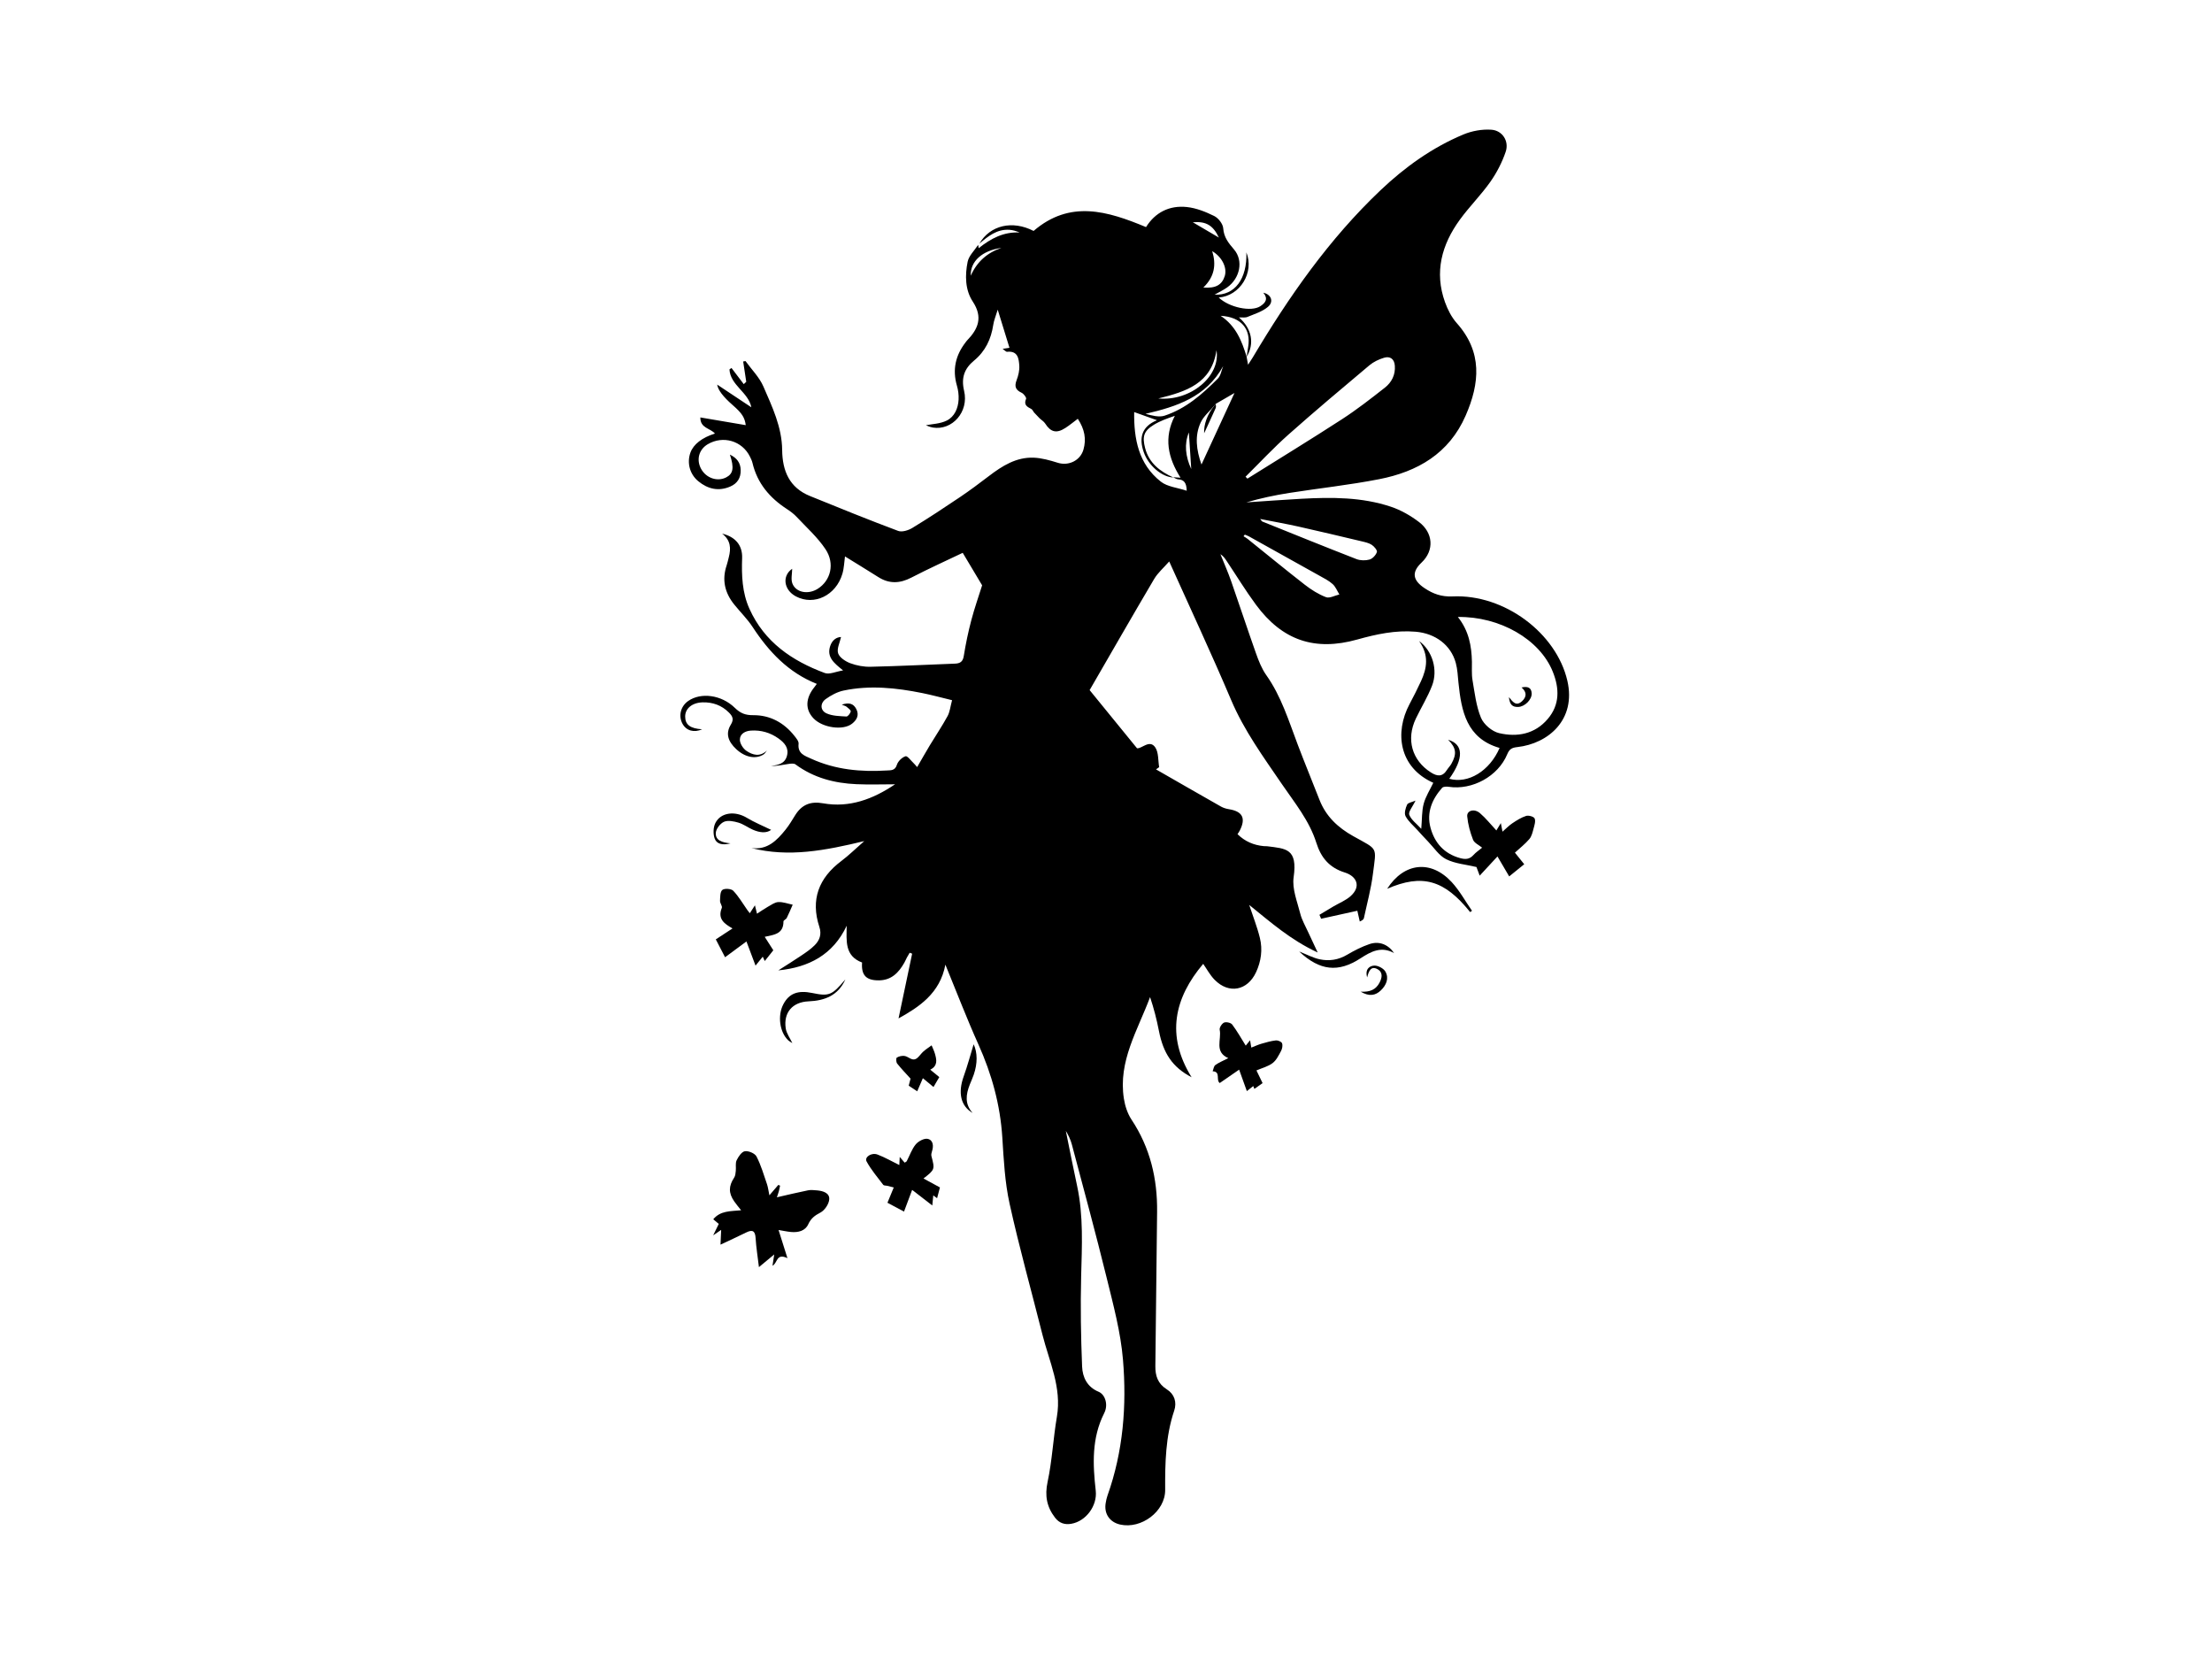<?xml version="1.0" encoding="UTF-8"?><svg id="a" xmlns="http://www.w3.org/2000/svg" viewBox="0 0 800 600.7"><path d="M450.85,129.02l.53,2.88c.7-1.09,1.21-1.83,1.67-2.6,13.06-21.99,27.62-42.86,46.28-60.55,8.81-8.35,18.65-15.41,29.92-20.12,3.11-1.3,6.81-1.96,10.15-1.72,4,.29,6.45,4.17,5.15,7.98-1.3,3.83-3.24,7.58-5.57,10.89-3.36,4.76-7.56,8.92-10.99,13.64-6.57,9.02-9.31,18.94-5.38,29.86,.97,2.69,2.36,5.44,4.25,7.56,9.33,10.46,8.35,21.72,3.19,33.5-6,13.69-17.39,20.23-31.25,22.94-10.75,2.1-21.68,3.27-32.51,4.97-5.23,.82-10.42,1.92-15.54,3.42,6.65-.44,13.3-.95,19.96-1.31,10.9-.59,21.81-.63,32.3,2.87,3.64,1.21,7.18,3.24,10.24,5.58,5,3.82,5.62,10.14,.87,14.63-3.74,3.54-3.14,6.45,1.14,9.28,3.07,2.04,6.09,3.13,10.06,2.95,18.79-.87,37.57,13.29,41.54,30.51,3.25,14.13-6.94,22.71-18.07,23.97-1.9,.21-2.87,.64-3.67,2.58-3.32,8.02-12.69,13.07-21.16,11.79-.78-.12-1.98-.1-2.4,.37-3.66,4.13-5.68,8.97-4.19,14.45,1.48,5.43,4.89,9.35,10.62,10.94,1.95,.54,3.46,.51,4.89-1.08,.85-.96,1.97-1.68,3.15-2.67-1.15-.96-2.81-1.67-3.28-2.86-1.05-2.69-1.85-5.59-2.11-8.46-.19-2.12,2.55-2.92,4.59-1.18,2.12,1.81,3.88,4.05,5.95,6.27,.43-.7,.9-1.47,1.62-2.65,.22,1.12,.37,1.91,.6,3.09,1.33-1.15,2.37-2.25,3.6-3.06,1.56-1.04,3.2-2.09,4.96-2.64,.89-.28,2.77,.26,3.06,.93,.42,.98-.06,2.43-.38,3.63-.36,1.32-.68,2.81-1.52,3.8-1.48,1.75-3.34,3.19-5.23,4.93,.77,.96,2.06,2.56,3.37,4.19-1.99,1.61-3.73,3.02-5.44,4.4-1.26-2.15-2.65-4.51-4.24-7.22-2.28,2.47-4.22,4.56-6.43,6.95l-1.17-3.13c-3.84-.91-7.72-1.2-10.94-2.81-2.6-1.29-4.41-4.17-6.54-6.37-1.34-1.39-2.64-2.82-3.94-4.25-1.46-1.61-3.24-3.07-4.22-4.95-.55-1.05-.02-2.93,.57-4.19,.32-.69,1.75-.87,3.03-1.44-1.05,2.22-2.67,4.06-2.26,5.13,.71,1.86,2.68,3.24,4.34,5.07,.3-3.49,.16-6.39,.88-9.07,.71-2.65,2.28-5.06,3.47-7.57-12.44-5.57-14.05-18.2-8.61-28.42,1.46-2.75,2.88-5.53,4.18-8.36,2.12-4.64,2.97-9.34-.72-14.5,4.89,3.57,6.9,10.5,4.7,16.16-1.59,4.1-3.94,7.9-5.85,11.88-3.6,7.54-1.42,15.11,5.41,19.48,2.34,1.5,4.23,1.66,5.84-.91,.48-.76,1.15-1.41,1.59-2.19,2.04-3.65,1.74-5.76-1.17-8.7,5.57,1.63,5.72,6.71,.41,14.11,6.84,1.91,14.59-2.81,18.2-11.15-11.96-3.46-13.82-13.28-14.88-23.62-.24-2.39-.34-4.85-.97-7.15-1.79-6.5-7.42-10.66-14.51-11.26-7.27-.62-14.18,.88-21.12,2.82-15.39,4.31-27.12,.3-36.62-12.56-3.76-5.09-7.06-10.52-10.58-15.79-.61-.91-1.21-1.82-2.29-2.51,1.32,3.3,2.77,6.56,3.94,9.92,3.02,8.62,5.86,17.31,8.92,25.92,.96,2.71,2.05,5.51,3.69,7.84,5.45,7.68,8.14,16.55,11.41,25.18,2.52,6.67,5.26,13.26,7.84,19.9,2.34,6.03,6.65,10.08,12.23,13.2,9.13,5.11,8.39,3.59,7.12,13.7-.67,5.36-2.12,10.62-3.25,15.92-.09,.43-.46,.8-1.5,1.25l-.88-3.89c-4.29,.95-8.69,1.92-13.1,2.89l-.61-1.42c1.66-1,3.32-2,4.99-2.99,2.13-1.26,4.55-2.2,6.34-3.82,3.85-3.49,2.11-7.16-2.13-8.48-5.72-1.78-8.67-5.5-10.32-10.76-2.54-8.04-7.83-14.44-12.47-21.24-6.68-9.8-13.66-19.34-18.35-30.41-7.05-16.63-14.71-32.99-22.39-50.08-2.02,2.31-4.12,4.1-5.45,6.35-8.03,13.59-15.87,27.29-23.33,40.17,5.86,7.19,11.29,13.86,17.14,21.03,1.7,.25,4.53-3.3,6.57-.35,1.28,1.84,1.01,4.75,1.44,7.18-.38,.27-.76,.54-1.14,.81,7.83,4.49,15.64,8.99,23.49,13.44,.85,.48,1.86,.79,2.84,.95,4.96,.79,6.24,3.25,3.96,7.73-.22,.43-.5,.82-.81,1.31,2.7,2.65,5.86,3.97,9.47,4.32,.4,.04,.81,0,1.21,.04,6.86,.87,11.1,.81,9.61,11.22-.6,4.2,1.31,8.82,2.4,13.16,.58,2.31,1.85,4.44,2.84,6.64,.99,2.19,2.03,4.35,3.46,7.4-9.82-4.53-17.16-11.07-24.77-17.2,1.33,4.05,2.89,7.94,3.87,11.96,1.02,4.2,.45,8.41-1.39,12.38-3.09,6.65-9.81,7.98-14.96,2.76-1.72-1.74-2.91-4.02-4.16-5.79-10.39,12.28-13.59,25.89-4.19,41.01-6.94-3.63-10.23-8.64-11.82-16.76-.8-4.1-1.83-8.15-3.2-12.23-4.46,11.98-11.61,23.19-9.47,36.73,.41,2.61,1.3,5.37,2.74,7.55,6.77,10.19,9.42,21.42,9.27,33.49-.23,18.55-.42,37.11-.63,55.66-.04,3.51,.87,6.37,4.16,8.43,2.7,1.68,3.7,4.61,2.65,7.71-3.14,9.34-3.31,18.94-3.26,28.65,.04,7.78-8.63,14.23-16.27,12.52-3.84-.86-5.93-3.98-5.23-7.85,.16-.89,.33-1.79,.64-2.64,5.68-15.94,6.99-32.51,5.6-49.13-.83-9.93-3.48-19.76-5.87-29.5-3.97-16.17-8.36-32.24-12.62-48.33-.46-1.72-1.24-3.36-2.18-4.92,1.35,6.62,2.64,13.26,4.07,19.86,2.35,10.86,1.75,21.82,1.47,32.81-.27,10.86-.1,21.75,.35,32.6,.16,3.78,1.78,7.34,5.95,9.07,2.45,1.02,3.56,4.75,2.05,7.72-4.58,9.03-4.15,18.5-3.07,28.08,.61,5.41-3.51,11.03-8.84,11.95-2.37,.41-4.35-.22-5.87-2.2-3-3.9-3.78-7.93-2.7-12.96,1.65-7.73,2.02-15.73,3.36-23.55,1.81-10.59-2.77-19.93-5.23-29.69-3.97-15.77-8.37-31.44-11.87-47.31-1.73-7.81-2.13-15.96-2.64-23.99-.75-11.81-3.81-22.9-8.65-33.66-4.19-9.31-7.84-18.86-11.94-28.83-1.94,10.39-9.53,15.32-16.94,19.44l4.92-23.41-.89-.34c-.34,.58-.7,1.15-1.01,1.74-.33,.62-.59,1.28-.94,1.89-2.04,3.59-4.67,6.32-9.17,6.36-4.63,.04-6.44-1.86-6.1-6.45-6.32-2.39-5.64-7.74-5.56-13.3-4.95,10.51-13.71,15.06-24.73,16.14,2.81-1.8,5.65-3.55,8.41-5.42,1.66-1.12,3.35-2.27,4.75-3.68,1.77-1.79,2.57-3.92,1.69-6.59-3.25-9.87-.25-17.7,7.94-23.86,2.69-2.02,5.1-4.41,8.29-7.2-14.09,3.4-27.3,5.96-40.84,2.51,5.8,.8,9.23-2.74,12.38-6.65,1.32-1.64,2.39-3.48,3.51-5.27,2.36-3.77,5.52-5.06,10.02-4.26,9.6,1.71,18.11-1.5,26.07-6.87-4.66,0-9.34,.17-13.99-.04-7.97-.35-15.47-2.3-22.03-7.16-.59-.44-1.76-.27-2.62-.14-2.06,.31-4.09,.77-6.24,.73,2.51-.37,4.98-.74,5.78-3.66,.79-2.89-.91-4.77-3.07-6.31-2.97-2.11-6.3-3.07-9.94-2.84-2.13,.13-4.01,1.19-4.02,3.3,0,1.37,1.16,3.19,2.35,4.01,2.27,1.55,4.93,2.31,7.44-.11-.4,.48-.71,1.11-1.21,1.43-2.88,1.82-6.72,1.04-9.89-1.92-3.04-2.83-3.88-5.72-1.97-8.83,1.19-1.93,.69-3.03-.65-4.38-2.65-2.67-5.92-3.81-9.55-3.71-3.84,.11-6.31,2.28-6.3,5.12,.01,2.98,1.82,4.34,6.14,4.62-2.92,1.3-5.7,.54-7.08-1.95-1.58-2.85-.72-6.36,2.03-8.28,4.54-3.18,12-2.29,16.88,2.48,2.03,1.98,3.81,2.67,6.7,2.65,6.01-.04,11.05,2.69,14.83,7.47,.67,.85,1.62,1.97,1.52,2.87-.39,3.56,2.16,4.31,4.55,5.4,8.76,4,18,4.84,27.45,4.25,1.33-.08,2.9,.09,3.54-2.02,.4-1.3,1.86-2.73,3.14-3.12,.69-.21,2.01,1.66,3.03,2.61,.28,.25,.5,.56,1.17,1.31,1.65-2.84,3.11-5.42,4.63-7.95,2.11-3.5,4.41-6.89,6.36-10.47,.84-1.53,1.01-3.43,1.64-5.77-3.7-.89-7.22-1.86-10.79-2.58-9.43-1.9-18.94-2.91-28.47-.9-2.27,.48-4.52,1.7-6.43,3.07-2.1,1.5-2.02,4.13,.28,5.17,2.14,.97,4.76,.99,7.19,1.14,.52,.03,1.44-1.14,1.57-1.85,.08-.47-.92-1.17-1.51-1.68-.33-.28-.82-.37-1.74-.75,2.64-.91,4.23-.4,5.25,1.56,1.14,2.19,.22,3.92-1.49,5.29-3.2,2.58-10.67,1.54-13.95-1.88-3.1-3.23-2.97-7.29,.35-11.38,.24-.29,.45-.6,.82-1.11-10.3-4.1-17.35-11.62-23.21-20.56-1.92-2.93-4.48-5.43-6.69-8.18-3.39-4.22-4.48-8.91-2.7-14.14,.32-.95,.51-1.94,.77-2.91,.83-3.2,.71-6.16-2.42-8.54,4.8,1.12,7.4,4.24,7.24,8.82-.22,6.3,0,12.49,2.64,18.35,5.42,12.03,15.39,18.82,27.25,23.23,1.67,.62,3.99-.52,6.63-.94-3.23-2.6-6.04-4.78-4.65-8.87,.73-2.15,2.28-3.16,3.9-3.21-.43,2.02-1.59,4.24-1.05,5.89,.51,1.54,2.66,2.94,4.4,3.59,2.3,.86,4.91,1.34,7.37,1.28,10.16-.23,20.32-.74,30.48-1.13,1.82-.07,2.86-.66,3.19-2.75,.7-4.36,1.6-8.7,2.73-12.96,1.17-4.44,2.71-8.79,3.91-12.61-2.37-3.96-4.68-7.83-7.02-11.75-5.77,2.76-12.25,5.68-18.56,8.95-4.14,2.14-7.98,2.34-11.95-.17-3.98-2.52-8.01-4.97-12.07-7.48-.27,1.89-.32,4.17-.94,6.28-2.3,7.83-10.23,11.64-16.78,8.19-4.46-2.34-5.1-7.45-1.38-10,0,1.77-.54,3.83,.11,5.4,1.35,3.27,5.75,3.97,9.13,1.84,4.68-2.95,6.3-9.1,2.81-14.33-2.86-4.29-6.84-7.84-10.4-11.64-1.02-1.09-2.26-2.03-3.52-2.85-6.23-4.04-10.75-9.32-12.49-16.72-.18-.77-.55-1.51-.9-2.23-2.82-5.75-9.75-7.78-15.29-4.5-3.19,1.89-4.19,5.61-2.38,8.91,1.83,3.34,5.87,4.71,9.06,3.07,2.55-1.32,2.94-3.43,1.35-8.24,2.52,1.22,3.83,2.94,3.9,5.58,.08,2.85-1.22,4.87-3.77,5.97-4.22,1.82-8.12,.91-11.55-1.91-3.15-2.59-4.18-6.74-2.85-10.38,1.08-2.98,4.2-5.42,8.86-6.87-1.64-1.96-5.35-1.9-5.28-5.83,5.58,.95,11.03,1.88,16.42,2.79-.37-2.78-1.34-4.3-4.72-7.25q-5.2-4.53-5.61-7.41c4.37,2.9,8.3,5.52,12.35,8.2-1.02-5.41-7.59-7.95-7.91-13.69l.73-.53,4.44,5.85,.9-.85-1.11-7.34,.84-.15c2.2,3.05,5.01,5.83,6.47,9.19,3.18,7.33,6.71,14.68,6.79,22.96,.08,7.55,2.6,13.62,10.04,16.64,10.59,4.31,21.19,8.61,31.9,12.62,1.41,.53,3.72-.2,5.17-1.09,5.84-3.55,11.55-7.32,17.22-11.14,3.58-2.42,7.05-5.01,10.48-7.63,4.8-3.66,9.86-6.85,16.13-6.62,2.94,.11,5.91,.96,8.76,1.85,3.92,1.22,8.15-.82,9.27-4.79,1.07-3.77,.45-7.32-2.05-11.12-1.49,1.11-2.93,2.3-4.48,3.31-3.21,2.08-5.32,1.54-7.31-1.59-.49-.77-1.39-1.28-2.07-1.94-.66-.65-1.3-1.33-1.92-2.02-.37-.42-.59-1.08-1.04-1.31-1.54-.8-2.83-1.49-1.88-3.68,.19-.44-.87-1.84-1.63-2.19-2.19-1.01-2.66-2.3-1.8-4.55,.63-1.64,1.08-3.52,.97-5.25-.17-2.57-.53-5.41-4.4-5.01-.42,.04-.92-.57-1.63-1.06l2.48-.38c-1.35-4.39-2.66-8.63-4.25-13.79-.68,2.26-1.37,3.83-1.61,5.46-.78,5.18-2.85,9.56-6.96,12.96-3.45,2.85-4.72,6.16-3.59,10.93,1.8,7.6-4.3,14.4-11.28,13.28-1.15-.18-2.23-.74-2.54-.84,2.17-.44,5.16-.49,7.57-1.7,2.79-1.4,4.09-4.41,4.26-7.58,.09-1.67-.14-3.43-.61-5.04-1.68-5.78-.51-10.93,3.11-15.62,.18-.24,.35-.5,.56-.71,4.06-4.2,5.8-8.4,2.06-14.08-2.78-4.21-2.84-9.5-1.85-14.39,.45-2.2,2.49-4.08,3.81-6.11l.18,1.21c4.39-3.5,9.02-5.98,14.81-5.67-1.25-.54-2.47-.9-3.72-.98-4.49-.29-7.67,2.33-10.83,4.98,3.89-6.66,11.95-8.51,19.6-4.57,13.16-11.31,26.71-7.21,40.67-1.39,3.27-5.26,8.42-7.95,14.81-7.25,3.38,.37,6.76,1.72,9.84,3.24,1.5,.74,3.14,2.83,3.26,4.42,.24,3.31,1.93,5.37,3.92,7.69,3.46,4.03,2.17,10.42-2.51,13.73-1.36,.96-2.9,1.68-4.53,2.6,7.31,.37,11.82-5.75,11.5-15.28,2.92,7.25-2.27,15.72-10,16.32,3.78,3.61,11.75,5.27,15.02,3.15,1.94-1.25,2.94-2.7,1.11-4.89,2.87,.62,3.88,3.26,1.64,5.14-2.03,1.71-4.83,2.55-7.37,3.61-.84,.35-1.9,.14-3.08,.2,4.68,4,5.67,9.48,2.78,14.23,.18-1.19,.34-2.38,.54-3.56,1.1-6.5-2.55-10.88-9.95-11.27,5.6,3.72,7.67,9.17,9.41,14.82Zm-11.69,17.68c-1.67,2.01-3.85,3.78-4.91,6.07-2.25,4.85-1.57,9.93,.28,15.21,3.96-8.59,7.8-16.91,11.94-25.87-2.66,1.54-4.71,2.73-6.77,3.92l-.55,.67Zm-14.89,25.87l2.69,.18c-4.61-7.28-6.12-14.5-2.06-22.38-2.69,.91-5.3,1.83-7.6,3.24-3.66,2.24-4.24,4.26-3.15,8.43,1.43,5.45,5.39,8.44,10.22,10.63-4.2-.17-9.05-4.3-10.75-9.25-1.77-5.13-.68-9.22,4.82-11.46-2.96-1.06-5.54-1.98-8.25-2.95-.13,9.72,1.57,18.81,9.63,25.15,2.38,1.88,6.01,2.17,9.37,3.3-.07-2.96-1.04-4.01-3.13-4.13-.61-.04-1.2-.5-1.79-.76Zm103,50.55c3.96,5,4.95,10.45,5.07,16.17,.05,2.21-.16,4.47,.21,6.63,.79,4.61,1.31,9.4,3.07,13.64,1,2.41,4.01,4.96,6.56,5.55,6.53,1.51,12.9,.38,17.58-5.12,4.42-5.19,4.22-11.09,1.85-17.03-4.72-11.85-19.31-20.1-34.36-19.85Zm-76.8-50.73l.68,.69c11.4-7.14,22.89-14.15,34.18-21.47,5.39-3.49,10.47-7.46,15.53-11.43,2.45-1.92,3.85-4.65,3.6-7.93-.18-2.44-1.68-3.54-3.9-2.88-1.88,.56-3.81,1.48-5.3,2.73-9.86,8.28-19.72,16.56-29.34,25.11-5.39,4.79-10.32,10.1-15.46,15.18Zm5.3,15.28c.49,.62,.58,.85,.74,.91,11.34,4.56,22.67,9.16,34.06,13.59,1.41,.55,3.28,.58,4.74,.17,1.1-.31,2.28-1.6,2.66-2.71,.21-.61-.97-2.03-1.84-2.6-1.04-.69-2.4-.98-3.66-1.28-7.61-1.81-15.22-3.62-22.85-5.33-4.44-.99-8.92-1.78-13.83-2.75Zm-5.57,5.66l-.46,.59c.49,.31,1.01,.58,1.46,.94,6.89,5.53,13.71,11.15,20.68,16.57,2.34,1.82,4.94,3.47,7.68,4.51,1.3,.5,3.21-.6,4.84-.97-.79-1.28-1.36-2.8-2.44-3.77-1.39-1.25-3.15-2.12-4.81-3.05-8.47-4.75-16.96-9.46-25.44-14.18-.48-.26-1-.43-1.51-.65Zm-7.83-60.92c-6.21,11.22-16.79,14.61-28.09,17.24,2.38,.62,4.87,1.33,6.92,.66,7.68-2.53,13.65-7.78,19.24-13.4,1.07-1.08,1.31-2.98,1.94-4.5Zm-7.16-28.44c4.5,.38,6.75-1,7.74-4.15,.93-2.99-.97-6.9-4.54-9,1.48,4.83,.91,9.17-3.2,13.15Zm4.75,22.66c-1.75,12.04-10.92,14.97-21.04,17.46,11.66,1.09,22.58-8.07,21.04-17.46Zm-77.79-36.98c-6.95,.95-11.28,4.84-11.09,10.06,2.27-5.11,6-8.34,11.09-10.06Zm69.22-9.28c3.46,2.03,6.31,3.71,9.44,5.54-2.12-4.43-4.61-5.95-9.44-5.54Zm-.56,89.24c-.31-4.72-.6-9.16-.86-13.24-1.72,4.18-1.26,8.63,.86,13.24Z"/><path d="M281.58,444.79c1.03,3.26,1.97,6.27,3.21,10.18-4.09-1.97-3.52,1.78-5.41,2.75l.63-4.1c-2.1,1.75-3.61,3-5.53,4.59-.45-3.8-1-7.13-1.2-10.48-.16-2.64-1.12-3.18-3.41-2.05-3.04,1.5-6.13,2.91-9.29,4.4l.24-5.34c-1.05,.72-1.65,1.13-2.89,1.98,.85-1.75,1.39-2.84,2.02-4.14-.62-.52-1.25-1.05-1.99-1.67,2.58-3.15,6.23-2.88,10.08-3.26-.99-1.26-1.81-2.21-2.51-3.23-2.1-3.03-2.02-5.54,0-8.6,.43-.65,.49-1.6,.58-2.42,.14-1.28-.21-2.75,.3-3.82,.64-1.33,1.83-3.11,2.99-3.28,1.33-.2,3.62,.77,4.2,1.9,1.63,3.15,2.63,6.63,3.79,10,.38,1.11,.51,2.31,.87,4.04,1.29-1.5,2.26-2.63,3.23-3.76l.64,.27c-.14,.65-.26,1.32-.43,1.96-.18,.66-.42,1.3-.73,2.25,3.93-.89,7.57-1.78,11.25-2.52,1.05-.21,2.2-.07,3.29,.02,2.13,.18,4.54,.92,4.4,3.19-.1,1.72-1.64,4.01-3.18,4.82-2.04,1.06-3.42,2.08-4.41,4.23-1.11,2.43-3.62,3.03-6.18,2.81-1.48-.13-2.95-.47-4.55-.73Z"/><path d="M264.91,335.72c-2.98-1.68-5.45-3.45-3.86-7.41,.26-.65-.67-1.69-.64-2.53,.06-1.39,.01-3.33,.84-3.97,.81-.63,3.21-.46,3.94,.3,1.98,2.07,3.44,4.63,5.11,6.99,.23,.33,.49,.63,.88,1.13,.58-.89,1.09-1.69,1.85-2.85,.28,1.15,.48,1.92,.75,3.03,1.42-.92,2.63-1.78,3.91-2.5,1.22-.68,2.51-1.65,3.81-1.71,1.71-.08,3.46,.6,5.19,.95-.71,1.6-1.37,3.23-2.15,4.79-.25,.5-1.19,.85-1.19,1.26,.02,4.73-3.67,4.8-6.78,5.57,1.14,1.79,2.31,3.61,3.11,4.86-1.23,1.55-2.11,2.66-3.09,3.89-.16-.35-.41-.87-.73-1.57-.84,1.04-1.62,2.01-2.61,3.23-1.09-2.9-2.09-5.55-3.29-8.74l-7.73,5.71c-1.01-1.94-2.02-3.88-3.35-6.46,1.66-1.08,3.76-2.46,6.05-3.96Z"/><path d="M325.25,421.33c.04-.9,.09-1.75,.15-2.98l1.78,2.08c.32-.23,.64-.33,.76-.55,1.07-2.04,1.82-4.33,3.25-6.06,.96-1.15,3.07-2.28,4.34-1.99,1.99,.45,2.18,2.57,1.53,4.52-.18,.54-.33,1.2-.19,1.72,1.26,4.81,1.26,4.84-2.88,8.09,2.13,1.15,4.26,2.31,5.95,3.23-.44,1.67-.72,2.73-1.03,3.91l-1.38-1.03-.35,3.65c-2.42-1.87-4.62-3.57-7.29-5.64-1.06,2.83-2.01,5.37-2.94,7.85-1.92-1.03-3.87-2.07-5.99-3.2,.74-1.8,1.46-3.54,2.28-5.53-.74-.19-1.55-.4-2.37-.6-.48-.12-1.2-.04-1.43-.34-2.1-2.77-4.39-5.44-6.03-8.47-.84-1.55,1.75-3.32,3.96-2.49,2.68,1.01,5.19,2.48,7.91,3.81Z"/><path d="M450.55,378.1l1.56-1.92,.44,2.64c1.32-.51,2.46-1.05,3.65-1.39,1.72-.5,3.46-1.01,5.22-1.2,.74-.08,2.02,.44,2.24,1.01,.31,.78,.08,1.99-.34,2.78-.85,1.59-1.71,3.38-3.07,4.41-1.65,1.24-3.82,1.78-5.84,2.65,.63,1.3,1.44,2.97,2.22,4.59-1.08,.77-2.01,1.42-2.96,2.09,0-.02-.18-.43-.42-1.02l-2.31,1.82c-.91-2.54-1.77-4.94-2.79-7.76-2.56,1.77-4.82,3.33-7.01,4.84-1.5-1.08,.48-4.13-2.57-4.25,.31-.77,.4-1.85,.98-2.26,1.26-.92,2.76-1.51,4.68-2.49-5.17-2.28-2.37-6.73-3.11-10.26-.16-.77,.79-2.25,1.58-2.6,.77-.33,2.44,.04,2.93,.69,1.78,2.36,3.24,4.97,4.9,7.63Z"/><path d="M331.71,394.62c-1.12-.74-2.01-1.33-3.06-2.02l.66-2.55c-1.79-1.98-3.42-3.65-4.85-5.47-.38-.49-.44-1.92-.12-2.13,.73-.48,1.8-.7,2.69-.62,1.61,.15,2.96,2.31,4.81,.67,.78-.69,1.36-1.61,2.14-2.29,.92-.81,1.96-1.47,2.95-2.2,.4,.99,.89,1.96,1.19,2.99,.62,2.17,1.14,4.37-1.68,5.81,1.24,1.02,2.28,1.87,3.27,2.68-.73,1.25-1.35,2.31-2.1,3.59-1.17-.98-2.38-1.97-3.84-3.19-.7,1.61-1.32,3.04-2.04,4.72Z"/><path d="M531.69,329.82c-9.34-11.67-17.32-13.92-30-8.43,6.07-9.45,15.77-10.59,23.33-2.42,2.86,3.09,4.92,6.9,7.35,10.39l-.68,.46Z"/><path d="M504.21,344.66c-4.68-2.62-8.43-.55-12.16,1.88-8.01,5.21-14.69,4.56-22.19-2.47,2.79,1.09,5.04,2.32,7.45,2.83,3.4,.72,6.74,.22,9.88-1.64,2.57-1.52,5.29-2.91,8.11-3.87,3.49-1.18,6.75,.12,8.9,3.26Z"/><path d="M305.73,354.18c-2.58,5.78-7.4,7.68-13.31,7.92-5.81,.24-9.11,4.06-8.25,9.78,.28,1.85,1.56,3.54,2.39,5.32-.39-.27-1.05-.59-1.55-1.07-3.05-2.94-3.83-8.85-1.74-12.9,2.05-3.97,5.25-5.24,10.49-4.15,6.11,1.27,7.14,.83,11.96-4.9Z"/><path d="M264.18,304.97c-2.84,.77-5.01,.27-5.73-1.79-.58-1.66-.5-4.04,.29-5.6,1.96-3.86,7.15-4.39,11.31-1.88,2.84,1.71,5.94,2.97,8.85,4.39-1.77,1.33-4.25,1-6.74-.11-1.73-.78-3.32-1.98-5.11-2.51-1.66-.49-3.77-.92-5.2-.3-1.36,.59-2.88,2.54-2.97,3.99-.18,2.78,2.31,3.52,5.3,3.8Z"/><path d="M351.77,402.46c-4.38-2.53-5.35-7.34-3.24-13.22,1.43-3.98,2.51-8.08,3.6-11.62,1.42,3.02,1.42,6.96,.05,10.96-.42,1.23-.97,2.42-1.45,3.63-1.4,3.56-1.89,7.03,1.04,10.25Z"/><path d="M492.08,358.6c3.47,.21,5.51-.8,6.79-3.16,1-1.85,1.38-3.86-.73-5-2.25-1.22-3.11,.63-3.69,3-.86-3.03,.93-4.21,2.59-4.27,1.36-.05,3.38,1.03,4.03,2.2,1.37,2.46,.25,4.94-1.68,6.78-1.88,1.8-4.12,2.33-7.31,.44Z"/><path d="M439.7,146.03c0,.5,.17,1.08-.02,1.5-1.46,3.29-2.99,6.55-4.19,9.15-.14-3.16,1.09-6.77,3.66-9.97l.55-.67Z"/><path d="M550.28,248.6c2.19-.48,3.57-.02,3.67,2.13,.1,2.27-2.49,4.81-4.84,4.91-2.17,.09-3.11-.86-3.39-3.56,1.31,1.6,2.55,3.53,4.75,1.48,1.64-1.54,1.82-3.24-.18-4.96Z"/></svg>